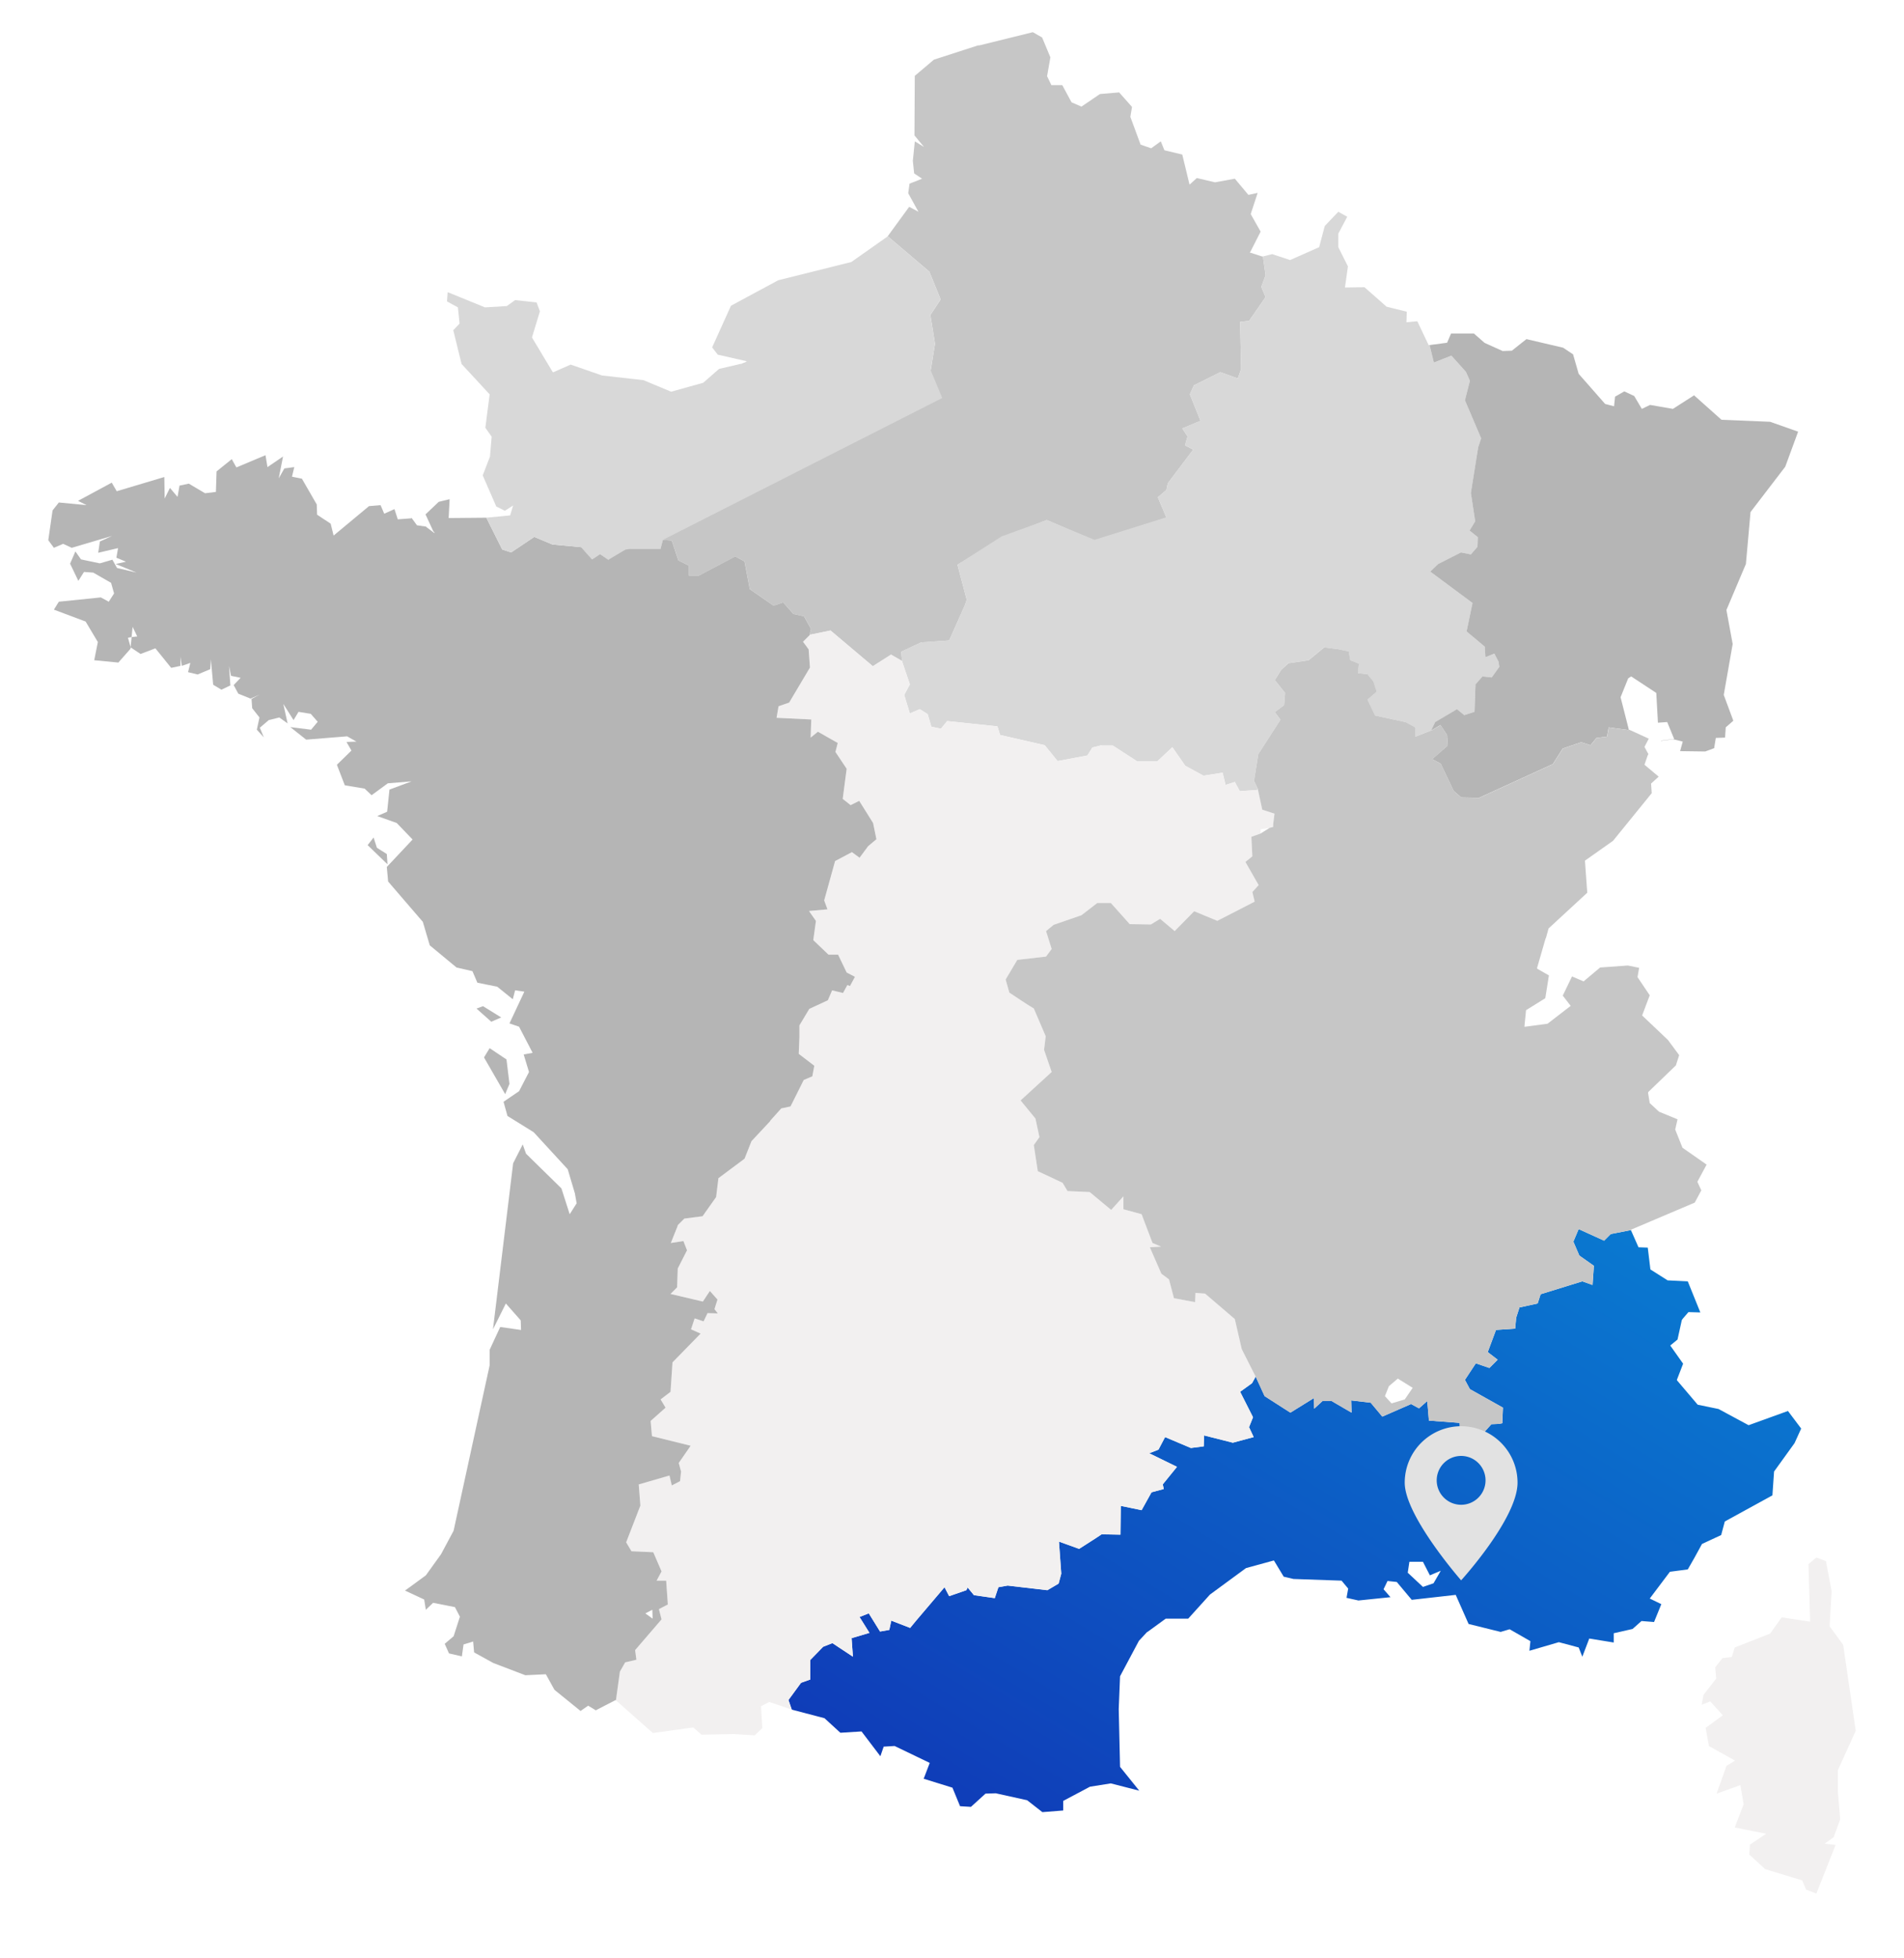 <svg xmlns="http://www.w3.org/2000/svg" xmlns:xlink="http://www.w3.org/1999/xlink" width="355" height="364.924" viewBox="0 0 355 364.924">
  <defs>
    <filter id="Union_1" x="0" y="0" width="344.829" height="349.76" filterUnits="userSpaceOnUse">
      <feOffset dy="3" input="SourceAlpha"/>
      <feGaussianBlur stdDeviation="3" result="blur"/>
      <feFlood flood-opacity="0.161"/>
      <feComposite operator="in" in2="blur"/>
      <feComposite in="SourceGraphic"/>
    </filter>
    <filter id="Tracé_402" x="308.275" y="284.295" width="46.725" height="80.629" filterUnits="userSpaceOnUse">
      <feOffset dy="3" input="SourceAlpha"/>
      <feGaussianBlur stdDeviation="3" result="blur-2"/>
      <feFlood flood-opacity="0.161"/>
      <feComposite operator="in" in2="blur-2"/>
      <feComposite in="SourceGraphic"/>
    </filter>
    <linearGradient id="linear-gradient" x1="1" y1="0.196" x2="0.048" y2="1.093" gradientUnits="objectBoundingBox">
      <stop offset="0" stop-color="#0a78d0"/>
      <stop offset="1" stop-color="#1035b5"/>
    </linearGradient>
  </defs>
  <g id="Groupe_363" data-name="Groupe 363" transform="translate(-784.533 -68.439)">
    <g id="France-map" transform="translate(793.533 74.439)">
      <g id="Groupe_356" data-name="Groupe 356" transform="translate(0 0)">
        <g id="Groupe_330" data-name="Groupe 330" transform="translate(0)">
          <g transform="matrix(1, 0, 0, 1, -9, -6)" filter="url(#Union_1)">
            <path id="Union_1-2" data-name="Union 1" d="M182.525,329.541l-5.857-1.294-1.911.061-2.712,2.466-2.034-.122-1.418-3.452-5.363-1.664,1.109-2.9v-.061l-6.533-3.145-2.035.124-.616,1.788-3.514-4.624-3.945.246-2.959-2.712-6.1-1.6-.616-1.787.616,1.787-4.191-1.416-1.542.8.246,4.069-1.417,1.357-3.884-.246-6.04.122-1.542-1.355-7.52,1.048-6.9-6.1-.062-.061-3.7,1.911-1.418-.863-1.418.987-4.869-3.945-1.6-2.9-3.821.184-5.98-2.281L79.4,301.987l-.183-2.035-1.789.555-.309,2.219-2.4-.555-.8-1.788,1.665-1.418,1.172-3.636-.925-1.788-4.07-.8L70.4,294.034l-.309-1.91-3.575-1.664,3.884-2.836,2.834-3.945,2.344-4.376,6.719-30.821v-2.9l1.972-4.252,3.884.554-.063-1.787-2.774-3.145-2.4,4.809,3.761-30.945,1.787-3.514.617,1.725,6.6,6.473,1.542,4.808,1.294-2.035-.309-1.725v-.063l-1.355-4.561-6.349-6.9L85.621,202l-.739-2.651,2.9-1.972,1.85-3.575-.987-3.267,1.664-.309-2.527-4.869-1.788-.616,2.775-5.918-1.726-.246-.432,1.664-2.9-2.342-3.7-.74L79.088,175l-2.958-.679-4.994-4.13-1.294-4.376-6.472-7.52-.246-2.712,4.808-5.117-2.958-3.082-3.637-1.294,1.849-.8.431-4.13,4.131-1.54-4.438.369-3.021,2.22-1.294-1.233-3.7-.616-1.479-3.821,2.712-2.651,9.493-2.775.246-3.7-.246,3.7-9.493,2.775-.924-1.6,1.848-.061-1.726-.987-7.644.616-2.958-2.342,3.882.493,1.235-1.479-1.3-1.479-2.281-.37-.923,1.54-1.911-3.02.8,3.636-1.542-1.109-1.973.493-1.664,1.418.74,1.788L38.9,130l.492-2.281L38.034,126l-.122-1.727,1.479-.8-1.664.739-2.28-.924-.863-1.6,1.295-1.357-1.789-.37-.369-1.849.246,3.637-1.664.8-1.54-.924-.433-4.747-.122,1.848-2.343.987-1.787-.431.431-1.726-1.6.554-.246-1.725v1.725l-1.726.37-2.96-3.636L17.2,115.889l-1.849-1.233.185-1.912,1.048-.122-.863-1.788-.185,1.91-.679.124.494,1.726v.309l-2.28,2.59-4.5-.433.678-3.39-2.281-3.821-5.916-2.22.924-1.479,7.829-.8,1.479.8.987-1.542-.555-1.972-3.329-1.912L6.659,100.6l-1.048,1.664L4.069,99.059l.986-2.281L6.1,98.258,9.617,99l2.342-.678.865,1.54,3.636.863-3.884-1.6,1.912-.431L12.7,97.95l.309-1.788-3.7.863.309-2.1L11.9,93.881,4.378,96.1l-1.6-.739L1.049,96.1,0,94.683l.8-5.548,1.172-1.479,5.178.494-1.6-.8,6.289-3.391.924,1.6,8.877-2.651.061,4.008.987-1.973L24.1,86.608l.37-2.1,1.726-.37,3.02,1.788h.062l1.973-.246.122-3.823,2.836-2.281.863,1.542L40.5,78.84l.37,2.219,2.9-1.972-.8,4.067,1.049-1.849,1.847-.246-.431,1.788,1.849.37,2.774,4.808.062,1.91L52.643,91.6l.555,2.22,6.6-5.485,2.157-.185.679,1.6,1.91-.863.617,1.911,2.466-.185.122-.061.986,1.357,1.727.246v.061l1.479,1.111H72V93.2l-.185-.124-1.479-3.2L72.8,87.533l2.034-.494-.185,3.514,6.9-.061h.122l4.439-.431.555-1.849-1.542.987-1.6-.8L81,82.6l1.358-3.514.307-3.7-1.17-1.664.8-6.226-5.239-5.672-1.54-6.287,1.172-1.233-.309-3.021-2.034-1.109.124-1.725,6.964,2.834L85.5,51.04l1.542-1.109,4.007.431.616,1.664L90.184,56.9l3.882,6.474h.124l3.2-1.418,5.858,2.034,7.7.863,5.178,2.157,5.979-1.664,2.96-2.588,4.252-.987h.062l.509-.191.356-.241L124.826,60.1l-1.048-1.357,3.514-7.766,8.815-4.747,13.623-3.391,6.658-4.684.123-.124,7.767,6.6,2.1,5.178-2.1-5.178-7.767-6.6,4.007-5.485,1.725.924-1.91-3.452.246-1.787,2.344-.925-1.479-.985-.248-2.343.37-3.636,1.725,1.048L161.5,19.232l.062-11.095,3.575-3.021,8.2-2.651h.246L183.571,0,185.3.987l1.541,3.7L186.222,8.2l.8,1.664h2.035l1.725,3.2,1.85.8,3.453-2.342,3.575-.309,2.4,2.714-.308,1.849,1.912,5.178,1.972.678,1.788-1.294.678,1.664,3.328.8,1.357,5.609,1.356-1.233,3.391.8,3.7-.679,2.527,3.021,1.725-.37L224.195,33.9l1.849,3.267-1.91,3.76-.124.124,2.28.739h.185l1.726-.431,3.328,1.111,5.426-2.4L238,36.123l2.527-2.651,1.664.925-1.664,3.143v2.527l1.789,3.575-.555,3.945,3.636-.061,4.131,3.638,3.76.924-.062,1.973,1.973-.185h.062l2.1,4.438h.185l.8,3.267,3.267-1.294,2.712,3.02-2.712-3.02-3.267,1.294-.8-3.267,3.267-.431.739-1.725H265.8l1.973,1.725.122.061.124.063,3.144,1.418,1.725-.063L275.6,57.2l6.843,1.6,1.849,1.233,1.05,3.636,4.93,5.609,1.664.431.187-1.787,1.726-.987,1.849.863,1.418,2.4,1.54-.74,4.254.74,3.945-2.527,5.116,4.561h.124l8.938.37,5.241,1.848L323.87,81,317.4,89.444l-.865,9.678-3.575,8.444-.062.124,1.17,6.35-1.663,9.493,1.787,4.808-1.418,1.233-.122,1.911-1.726.061-.308,1.912-1.665.617-4.685-.063.495-1.787-1.789-.431-2.28.307.061-.061,2.4-.309-1.3-3.143-1.726.124-.308-5.548-4.685-3.082-.555.37-1.419,3.514L294.713,130l-.123.061h0l.122-.061h.062l3.638,1.664-.8,1.542.741,1.355-.124.185-.617,1.788,2.651,2.218-1.418,1.3.124,1.787-7.212,8.877-5.241,3.7.431,5.979-7.211,6.657-.495,1.788-.061.061-1.6,5.548.061.124,2.158,1.233-.677,4.252-3.577,2.22-.307,3.082h.185l4.13-.555,4.315-3.329-1.481-1.911,1.727-3.576,2.157.925,3.083-2.59,5.178-.369,2.1.431-.307,1.725,2.28,3.39-1.418,3.761,4.808,4.561,2.1,2.835-.617,1.912-5.115,4.932-.063.122v.124l.309,1.849,1.726,1.6,3.452,1.418-.431,1.912,1.355,3.39,4.5,3.144-1.725,3.206.739,1.6-1.233,2.281-11.9,5.056v.061l1.418,3.206,1.726.061.493,4.069,3.206,2.033,3.76.185,2.342,5.794-2.218-.061-1.111,1.294-.062.124-.061.061-.8,3.638-1.357,1.109,2.4,3.391-1.172,3.02.063.124,3.821,4.5,3.884.8,5.609,3.021,7.335-2.651,2.466,3.267-1.231,2.712-3.823,5.3-.309,4.438-8.875,4.87-.679,2.527-3.575,1.664-1.418,2.59-1.233,2.157-3.328.431-3.76,4.993,2.157,1.048-1.355,3.329-2.343-.184-1.665,1.479-3.514.8v1.725l-4.561-.74-1.295,3.391-.677-1.727-3.7-.985-5.487,1.6.185-1.787-3.76-2.158-.124-.061-1.664.493-5.977-1.479-2.4-5.424-8.2.924-2.774-3.329-1.727-.184-.739,1.54,1.294,1.479-5.979.616-2.22-.493.309-1.727-1.233-1.479-8.815-.308h-.122l-1.85-.431-1.788-2.96-.061-.061-5.178,1.418-6.719,4.932-4.068,4.5h-4.193l-3.39,2.466H204.9l-1.542,1.664-3.514,6.6-.246,6.1.246,10.787,3.577,4.439-5.3-1.357-3.884.616-4.993,2.651v1.787l-3.884.309ZM140.36,307.657l-2.342,3.206,2.343-3.206,1.726-.616Zm-30.943-6.1.246,1.787Zm40.621,1.233-.246-3.452Zm1.233-7.4,1.849,2.958Zm10.6.617-1.17,1.418,1.172-1.418,5.239-6.165Zm-48.019-2.1.492,1.911Zm-2.527.8,1.356.985-.062-1.664Zm2.1-6.1h1.789l.308,4.439-.308-4.439Zm57.759,1.788-3.2,1.109,3.206-1.109.246-.494Zm82.294-3.267,2.834,2.651,1.973-.678,1.355-2.343-2.033.863-1.3-2.527h-2.527Zm-64.6.185-.432-5.979Zm-81.121-5.856.986,1.664,4.068.185,1.54,3.575-1.54-3.575-4.067-.185Zm84.716,1.06c1.329-.861,2.654-1.673,3.926-2.541h0C195.122,280.847,193.8,281.66,192.468,282.52Zm11.385-7.039,1.849-3.329,2.28-.616-2.282.616-1.849,3.328Zm-93.759-4.809.308,3.945h0Zm97.7,0,.185.864Zm-2.529-5.794,5.178,2.529-2.649,3.266,2.65-3.266Zm-87.717,1.788.431,1.6Zm-5.239-7.829.246,2.836,7.213,1.788-7.213-1.788Zm111.573,1.172.863,1.849Zm-1.665-6.6,2.4,4.747-2.4-4.747,2.218-1.6ZM243,257.3l-.062-2.281Zm21.143-6.1.925,1.727,6.164,3.451-6.164-3.451ZM114.163,254.83l.924,1.54Zm135.8-2.466-.74,1.849,1.233,1.355,2.466-.739,1.479-2.158-2.773-1.725Zm-133.58-4.439-.37,5.487-1.848,1.418,1.849-1.418.37-5.487,5.239-5.363Zm152.011-1.911,1.849,1.418Zm-148.558-4.253,1.788.8Zm154.475-4.069-.616,1.911.618-1.911,3.39-.74ZM124.826,238.8l-.616-.8Zm-8.815-3.636,6.042,1.418,1.293-1.973,1.418,1.6-1.418-1.6-1.293,1.973-6.041-1.418,1.233-1.233Zm168.346-9.739,1.109,2.588,2.712,1.911-.246,3.576.248-3.576-2.713-1.911Zm-165.264,1.6-.678-1.725-2.342.37,2.342-.37Zm86.3-.554,2.1-.124Zm-4.932-7.09v0ZM184.8,205.947l-1.048,1.479h0l1.049-1.48-.74-3.451Zm-50.239-3.02h0Zm52.52-9.123-5.795,5.3,5.8-5.3-1.418-4.13Zm-47.157-3.391,2.9,2.22Zm45.74-.739.307-2.529Zm1.417-18.8-1.048,1.418-5.362.616-2.157,3.636v0l2.157-3.636,5.362-.616,1.05-1.418-1.05-3.329Zm-44.445-1.664,2.836,2.712h1.789l1.6,3.329,1.542.8-1.54-.8-1.6-3.329h-1.789Zm67.375-1.664,3.637-3.7,4.315,1.787,6.965-3.575-6.965,3.575-4.315-1.787-3.637,3.7-2.712-2.281-1.725,1.048-3.945-.063L198.12,162.3h-2.527l-2.96,2.281-5.178,1.788-1.418,1.172,1.418-1.172,5.178-1.788,2.96-2.281h2.527l3.514,3.945,3.945.063,1.725-1.048Zm-68.177-3.761,1.3,1.849-1.294-1.849,3.451-.307Zm2.836-1.972.617,1.664ZM224.5,160.27l.432,1.788-.43-1.788,1.17-1.294Zm0-6.657-1.294,1.048,1.3-1.048-.185-3.636Zm-70.7-6.226.617,3.021-.617-3.021-2.588-4.13-1.6.8-1.48-1.172,1.48,1.172,1.6-.8Zm74.588.246v.494l-.678.185-1.664.246v.8l-1.726.617,1.726-.617,1.664-1.048.678-.185v-.494l.246-1.972Zm-81.615-13.5,2.1,3.143-.739,5.609.74-5.609-2.1-3.143.43-1.664Zm111.266,1.357,1.6.863,2.4,5.054,1.419,1.233,3.328.061,13.747-6.287,1.847-2.9,3.453-1.172-3.453,1.172-1.849,2.9L266.789,142.7l-3.328-.061-1.419-1.233-2.4-5.054Zm-32.424,5.732h0Zm0-6.657-.8,4.993.8-4.993,4.13-6.411Zm35.2-3.575.124,1.972-.124-1.972-1.233-1.849-1.665.987h-.061l-2.958,1.17h0l2.958-1.17h.061l1.665-.987Zm-64.417,1.972v0Zm91.171-.061,1.109-1.355,1.972-.248.309-1.725-.309,1.725-1.972.246-1.11,1.356ZM147.2,132.47l-3.7-2.1-1.356,1.109,1.356-1.109Zm98.752-8.075,1.418,2.958,5.67,1.233-5.67-1.233ZM135.8,127.785l6.473.309Zm128.215-.493h0l-1.356-1.109Zm-33.594-1.849-1.726,1.294,1.726-1.294.185-2.281ZM78.6,123.286l-.986,1.787.986-1.787,5.546-2.4,4.193,2.22.247-1.357,2.22-5.3,3.39-1.355-3.39,1.355-2.22,5.3-.247,1.357-4.193-2.22Zm62.135-9.678,1.048,1.418.246,3.39-3.882,6.535,3.884-6.535-.248-3.39Zm18.862,9.924,1.049-1.973Zm84.575-4.069,1.787.185,1.11,1.357.616,1.911-.616-1.911-1.11-1.357Zm-9.185-2.4-3.76.555-1.357,1.233-1.17,1.911,1.17-1.911,1.357-1.233,3.76-.555,2.9-2.4,2.4.307,2.157.431.309,1.664,1.6.616-1.6-.616-.309-1.664-2.157-.431-2.4-.307ZM270.549,118.292Zm-111.388-1.109h0l-2.033-1.171h0Zm108.8-.678,1.665-.679-1.665.679ZM159.038,115.457Zm105.409-3.76,3.39,2.835Zm-125.5-3.267,1.972.431,1.293,2.342-1.293-2.342-1.972-.431-1.912-2.158-1.787.616-4.439-3.082-.987-5.178-1.725-.924-6.781,3.575h0l6.781-3.575,1.725.924.987,5.178,4.439,3.082,1.787-.616Zm31.991-1.727.308-.924Zm86.731-6.165,7.89,5.857Zm-163.722,2.4.062-7.459Zm22.315-8.2,1.233,3.7,1.972.987-1.972-.987-1.233-3.7-1.664-.122ZM104.422,98.32h0l-1.541-1.047Zm-3.019-.061,1.479-.987-1.479.985-2.035-2.281ZM266.543,94.129Zm-1.3-8.26.8,5.3Zm-79.4,4.438.309.616Zm22.87-6.226-.246,1.233-1.6,1.355,1.6-1.355.246-1.233,4.747-6.287h0Zm3.206-7.088.492-1.664Zm52.211-8.384,3.02,7.088ZM211.434,73.847Zm2.159-8.012-.74,1.664.74-1.664,4.93-2.466,3.267,1.17.616-1.787-.616,1.787-3.267-1.17ZM164.462,52.7l.863,5.363Zm59.424,1.111,3.081-4.439Zm2.281-6.35.8-2.158Z" transform="translate(9 6)" fill="#fff"/>
          </g>
          <g transform="matrix(1, 0, 0, 1, -9, -6)" filter="url(#Tracé_402)">
            <path id="Tracé_402-2" data-name="Tracé 402" d="M550.228,529.921l-.431-5.178v-4.007l3.329-7.335-2.342-16.027-2.527-3.452.37-6.534-1.048-5.609-1.788-.678-1.479,1.233.308,10.726-5.3-.8-2.157,3.02-6.6,2.589-.555,1.788-1.726.185-1.356,1.726.185,2.1-2.4,3.082v.123l-.308,1.664,1.6-.616,2.342,2.589-3.205,2.343.616,3.391,4.87,2.712-1.6.986-1.849,5.178,4.438-1.6.616,3.576-1.665,4.315,5.856,1.171-3.02,2.034-.123,1.849,2.959,2.712,6.9,2.1.74,1.726,1.911.74,3.575-9.062-2.034-.247L549,533.25Z" transform="translate(-207.13 -190.8)" fill="#fff"/>
          </g>
          <path id="Tracé_403" data-name="Tracé 403" d="M156.1,328.826l3.945,6.842.8-1.911-.555-4.562-3.144-2.1-1.048,1.726" transform="translate(-74.855 -137.734)" fill="#fff"/>
          <path id="Tracé_404" data-name="Tracé 404" d="M153.861,314.832H153.8l2.774,2.466,1.849-.8-3.39-2.1-1.171.432" transform="translate(-73.972 -132.863)" fill="#fff"/>
          <path id="Tracé_405" data-name="Tracé 405" d="M122.01,263.4l-1.11,1.418,3.7,3.575-.123-1.911-1.849-1.171-.616-1.911" transform="translate(-61.353 -113.3)" fill="#fff"/>
        </g>
      </g>
      <g id="Groupe_339" data-name="Groupe 339" transform="translate(0.001 0)">
        <g id="Groupe_330-2" data-name="Groupe 330">
          <path id="Tracé_394" data-name="Tracé 394" d="M313.1,65.207l-.493-3.514h-.185l-2.281-.74.123-.123,1.911-3.76L310.326,53.8l1.295-3.945-1.726.37-2.527-3.02-3.7.678-3.39-.8-1.356,1.233-1.356-5.609-3.329-.8-.678-1.664-1.788,1.294-1.973-.678-1.911-5.178.308-1.849-2.4-2.712-3.575.308-3.452,2.342-1.849-.8-1.726-3.205h-2.034l-.8-1.664.616-3.514-1.541-3.7L269.7,19.9l-9.986,2.466h-.247l-8.2,2.651-3.575,3.02-.062,11.1,1.788,2.157L247.7,40.242l-.37,3.637.247,2.342,1.479.986-2.342.925-.247,1.788,1.911,3.452-1.726-.925-4.007,5.486,7.767,6.6,2.1,5.178-1.911,2.9.863,5.363-.8,4.931-8.075-2.1-2.959,4.377-5.055,1.541-.863,1.664-3.329-1.479-1.294-1.294,1.171-1.479-3.021-1.849-2.1.431-4.685-3.082-4.068,1.6.123.062-.986.37.185,5.363h1.788l-1.418,1.295,1.726,5.794-.863,1.849,1.418,2.527-.432,1.356-3.452-.616-4.315,1.048-4.377,3.329-1.849.185-3.514-.678-1.6,1.048-3.02-1.849-3.945,1.418-1.664-.8-.555,1.664-3.329,1.788,2.527,2.589-1.11,4.13-2.219,2.774,2.034,2.281,1.479-.986,1.541,1.048,4.13-2.034h5.609l.432-1.664,1.664.123,1.233,3.7,1.973.986v1.849h1.849l6.781-3.575,1.726.925.986,5.178,4.438,3.082,1.788-.616,1.911,2.158,1.973.432,1.294,2.342-.247,1.11,3.883-.8,7.89,6.657,3.39-2.157,2.034,1.171-.123-1.726,3.7-1.726,5.24-.37,2.959-6.657.308-.925-1.726-6.534,8.382-5.087,8.261-3.235,9,3.877,13.317-4.329-1.6-3.8,1.6-1.356.247-1.233,4.747-6.288-1.541-.8.493-1.664-.986-1.479,3.39-1.418L298.984,87.4l.74-1.664,4.931-2.466,3.267,1.171.616-1.788-.185-8.753,1.664-.185,3.082-4.438-.8-1.911Z" transform="translate(-86.133 -19.9)" fill="#c6c6c6"/>
          <path id="Tracé_401" data-name="Tracé 401" d="M393.688,158.157V158.1l-.8-1.541-1.664.678-.123-1.972-3.39-2.836,1.11-5.3-7.89-5.856,1.48-1.418,4.253-2.158,1.849.37,1.233-1.418.062-1.788-1.541-1.233,1.048-1.726-.8-5.3,1.356-8.507.555-1.664-3.021-7.089.925-3.637-.739-1.664-2.712-3.02-3.267,1.294-.8-3.267h-.185l-2.1-4.438h-.062l-1.972.185.062-1.973-3.76-.925-4.13-3.637-3.637.062.555-3.945L363.791,80.8V78.268l1.664-3.144-1.664-.925-2.528,2.651L360.216,80.8l-5.425,2.4-3.329-1.109-1.726.432.493,3.513-.8,2.157.8,1.911-3.082,4.438-1.664.185.185,8.753-.616,1.788-3.267-1.171-4.931,2.466-.74,1.664,1.972,4.931-3.39,1.418.986,1.479-.493,1.664,1.541.8-4.747,6.287-.246,1.233-1.6,1.356,1.581,3.75-13.386,4.2-8.907-3.7-8.405,3.053-8.238,5.268,1.726,6.534-.308.925-2.959,6.657-5.24.37-3.7,1.726.123,1.726,1.479,4.377-1.048,1.972,1.048,3.452,1.849-.8,1.479.925.678,2.342,1.788.37,1.171-1.418,9.369.986.493,1.6,8.322,1.911,2.4,2.959L317,175.54l.925-1.479,1.726-.432v.062h2.1l4.562,2.959h3.7l2.835-2.65,2.4,3.452,3.39,1.849,3.575-.555.555,2.281,1.726-.555.925,1.726,3.39-.247h.061l-.8-1.664.8-4.993,4.13-6.411-1.048-1.418,1.726-1.295.185-2.281-1.911-2.4,1.171-1.911,1.356-1.233,3.76-.555,2.9-2.4,2.4.308,2.157.432.308,1.664,1.6.616-.185,1.788,1.788.185,1.11,1.356.616,1.911-1.726,1.48,1.418,2.959,5.671,1.233,1.849.986v1.726l2.959-1.171.739-1.541,4.068-2.4,1.356,1.109,1.911-.616.185-5.116,1.295-1.479,1.726.185,1.418-1.973Z" transform="translate(-123.263 -40.728)" fill="#d8d8d8"/>
          <path id="Tracé_398" data-name="Tracé 398" d="M434.545,415.7l-7.336,2.651-5.609-3.021-3.884-.8-3.822-4.5-.062-.123L415,406.888l-2.4-3.39,1.356-1.11.8-3.637.062-.062.062-.123,1.11-1.294,2.219.062-2.342-5.794-3.76-.185L408.9,389.32l-.493-4.068-1.726-.062-1.418-3.205-3.76.74-1.233,1.233-4.746-2.158-.986,2.342,1.11,2.589,2.712,1.911-.247,3.575-1.911-.678-7.767,2.4-.555,1.726-3.39.74-.617,1.911-.185,2.034-3.575.247-1.541,4.13,1.849,1.418-1.541,1.541-2.527-.863-2.034,3.082.925,1.726,6.164,3.452-.123,2.9-.616.123-1.418.062-2.651,2.959L373.4,419.71l-.062-1.788-5.733-.431-.308-3.637-1.541,1.356-1.479-.8-5.363,2.342-2.158-2.589-3.637-.431.062,2.281-3.7-2.157h-1.726l-1.541,1.418-.062-1.973-4.377,2.712-4.808-3.082-1.664-3.637-.678,1.233-2.219,1.6,2.4,4.746-.74,1.849.863,1.849-3.883,1.048-5.363-1.356-.062,2.034-2.4.308-4.808-2.034-1.233,2.342-1.726.678,5.178,2.527-2.651,3.267.185.863-2.281.616-1.849,3.329-3.884-.8-.062,5.363-3.514-.062c-1.356.925-2.774,1.788-4.192,2.712l-3.76-1.356.432,5.979-.493,1.849-2.1,1.233-7.4-.863-1.726.308-.678,2.034-3.884-.555-1.171-1.418-.247.493-3.205,1.11-.863-1.664-5.24,6.164-1.171,1.418-3.514-1.356-.37,1.726-1.726.308-2.1-3.39-1.726.678,1.849,2.959-3.329.986.247,3.452-3.822-2.527-1.726.678-2.4,2.466v3.637l-1.726.616-2.342,3.205.616,1.788,6.1,1.6,2.959,2.712,3.945-.247,3.514,4.623.616-1.788,2.034-.123,6.534,3.144v.062l-1.11,2.9,5.363,1.664,1.418,3.452,2.034.123,2.712-2.466,1.911-.062,5.856,1.295,2.836,2.219,3.883-.308V488.38l4.993-2.651,3.884-.617,5.3,1.356-3.575-4.438-.247-10.787.247-6.1,3.514-6.6,1.541-1.664h.062l3.39-2.466h4.192l4.068-4.5,6.719-4.931,5.178-1.418.062.062,1.788,2.959,1.849.431h.123l8.815.308,1.233,1.479-.308,1.726,2.219.493,5.979-.616-1.294-1.479.74-1.541,1.726.185L364.4,450.9l8.2-.925L375,455.4l5.979,1.479,1.664-.493.123.062,3.76,2.157-.185,1.788,5.486-1.6,3.7.986.678,1.726,1.294-3.39,4.561.74v-1.726l3.514-.8,1.664-1.479,2.342.185,1.356-3.329-2.158-1.048,3.76-4.993,3.329-.432,1.233-2.157,1.418-2.589,3.575-1.664.678-2.527,8.876-4.87.308-4.438,3.822-5.3,1.233-2.712Zm-66.081,32.116-1.973.678-2.836-2.651.308-2.034h2.527l1.295,2.527,2.034-.863Z" transform="translate(-110.183 -158.716)" fill="url(#linear-gradient)"/>
          <path id="Tracé_397" data-name="Tracé 397" d="M316.511,234.21l-.8-3.7-3.39.247-.925-1.726-1.726.555-.555-2.281-3.575.555-3.39-1.849-2.4-3.452-2.836,2.651h-3.7l-4.562-2.959h-2.1v-.062l-1.726.431L283.9,224.1l-5.548,1.048-2.4-2.959-8.322-1.911-.493-1.6-9.37-.986-1.171,1.418-1.788-.37-.678-2.342-1.479-.925-1.849.8-1.048-3.452,1.048-1.973-1.479-4.377-2.034-1.171-3.39,2.157-7.89-6.657-3.883.8v.062L230.89,202.9l1.048,1.418.247,3.39-3.883,6.534-1.973.678-.37,2.158,6.472.308-.123,3.39,1.356-1.11,3.7,2.1-.432,1.664,2.1,3.144-.74,5.609,1.479,1.171,1.6-.8,2.589,4.13.616,3.02-1.541,1.295-1.6,2.157-1.418-1.048-3.144,1.664-2.034,7.335.616,1.664-3.452.308,1.294,1.849L232.8,258.5l2.836,2.712h1.788l1.6,3.329,1.541.8-.925,1.726-.493-.185-.8,1.479-2.034-.493-.8,1.849-3.452,1.6-1.849,3.082v2.157l-.123,3.144,2.9,2.219-.37,1.973-1.6.678-2.466,4.931-1.726.37-2.1,2.342h.062l-3.514,3.76-1.294,3.267-4.87,3.637-.431,3.514-2.527,3.575-3.39.431-1.233,1.233-.062.247-1.233,3.082,2.342-.37.678,1.726-1.726,3.39-.123,3.514-1.233,1.233,6.041,1.418,1.295-1.973,1.418,1.6-.555,1.788.616.8-1.911-.062-.74,1.541-1.664-.555-.678,2.034,1.788.8-5.24,5.363-.37,5.486-1.849,1.418.925,1.541-2.774,2.466.247,2.835,7.212,1.788-2.219,3.205.431,1.6-.185,1.788-1.541.8-.432-1.849-5.733,1.664.308,3.945-2.651,6.842.986,1.664,4.068.185,1.541,3.575-.925,1.726h1.788l.308,4.438-1.664.863.493,1.911-4.931,5.733.247,1.788-2.1.493-.986,1.726-.74,5.363,6.9,6.1,7.52-1.048,1.541,1.356,6.041-.123,3.883.247,1.418-1.356-.247-4.069,1.541-.8,4.192,1.418-.616-1.788,2.342-3.206,1.726-.616v-3.637l2.4-2.466,1.726-.678,3.822,2.527-.247-3.452,3.329-.986-1.849-2.959,1.726-.678,2.1,3.39,1.726-.308.37-1.726,3.514,1.356,1.171-1.418,5.24-6.164.863,1.664,3.205-1.11.247-.493,1.171,1.418,3.883.555.678-2.034,1.726-.308,7.4.863,2.1-1.233.493-1.849-.431-5.979,3.76,1.356c1.418-.925,2.836-1.788,4.192-2.712l3.514.062.062-5.363,3.883.8,1.849-3.329,2.281-.616-.185-.863,2.651-3.267-5.178-2.527,1.726-.678,1.233-2.342,4.808,2.034,2.4-.308.062-2.034,5.363,1.356,3.883-1.048-.863-1.849.74-1.849-2.4-4.746,2.219-1.6.678-1.233-2.589-5.116-1.294-5.609-5.548-4.746-1.788-.123L304,326l-3.945-.74-.925-3.514-1.418-1.048-2.157-4.931,2.1-.123-1.6-.678-2.034-5.363-3.39-.925v-2.4L288.34,308.8l-4.007-3.329-4.13-.185-.925-1.541-4.623-2.158-.74-4.87,1.048-1.479-.74-3.452-2.774-3.39,5.794-5.3-1.418-4.13.308-2.527-2.219-5.178c-1.541-.925-3.082-1.973-4.562-2.959l-.678-2.4v-.062l2.158-3.637,5.363-.616,1.048-1.418-1.048-3.329,1.418-1.171,5.178-1.788,2.959-2.281h2.527l3.514,3.945,3.945.062,1.726-1.048,2.712,2.281,3.637-3.7,4.315,1.788,6.966-3.575-.431-1.788,1.171-1.295-2.466-4.315,1.294-1.048-.185-3.637,1.726-.616v-.8l1.664-.247.678-.185v-.493l.247-1.973Z" transform="translate(-90.161 -89.289)" fill="#f2f0f0"/>
          <path id="Tracé_393" data-name="Tracé 393" d="M505.592,127.459l-8.938-.37h-.123l-5.116-4.561-3.945,2.527-4.254-.74-1.541.74-1.418-2.4-1.849-.863-1.726.986-.185,1.788-1.664-.432L469.9,118.52l-1.048-3.637L467,113.65l-6.842-1.6-2.712,2.157-1.726.061-3.144-1.418-.123-.062-.123-.062L450.36,111h-4.253l-.74,1.726-3.267.432.8,3.267,3.267-1.294,2.712,3.02.74,1.664-.925,3.637,3.021,7.089-.555,1.664-1.356,8.507.8,5.3-1.048,1.726,1.541,1.233-.062,1.788-1.233,1.418-1.849-.37-4.253,2.157-1.48,1.418,7.89,5.856-1.11,5.3,3.39,2.836.123,1.972,1.664-.678.8,1.541v.062l.123.863-1.418,1.973-1.726-.185-1.295,1.479-.185,5.116-1.911.616-1.356-1.109-4.068,2.4-.74,1.541h.062l1.664-.986,1.233,1.849.123,1.973-2.9,2.527,1.6.863,2.4,5.054,1.418,1.233,3.329.062,13.746-6.287,1.849-2.9,3.452-1.171,1.726.555,1.11-1.356,1.972-.247.308-1.726,3.637.493.123-.062-1.541-6.041,1.418-3.514.555-.37,4.685,3.082.308,5.548,1.726-.123,1.295,3.144-2.4.308-.062.062,2.281-.308,1.788.431-.493,1.788,4.685.062,1.664-.616.308-1.911,1.726-.061.124-1.911,1.417-1.233-1.787-4.808,1.664-9.493-1.171-6.349.062-.123,3.575-8.445.863-9.678,6.472-8.445,2.4-6.534Z" transform="translate(-184.558 -54.844)" fill="#b5b5b5"/>
          <path id="Union_21" data-name="Union 21" d="M94.375,230.112l-1.6-2.9-3.822.186-5.979-2.283-3.577-1.97-.184-2.035-1.787.554-.31,2.221-2.4-.556-.8-1.788,1.664-1.417,1.17-3.638L75.82,214.7l-4.068-.8-1.357,1.294-.307-1.91L66.51,211.62l3.884-2.838,2.837-3.944,2.341-4.375,6.719-30.822v-2.9l1.974-4.255,3.882.558-.06-1.788-2.774-3.144-2.4,4.808,3.761-30.945,1.787-3.512.617,1.724,6.6,6.472,1.541,4.81,1.294-2.035-.307-1.724v-.062l-1.357-4.562-6.349-6.905L85.62,123.16l-.738-2.647,2.9-1.975,1.848-3.574L88.64,111.7l1.667-.31-2.527-4.868-1.79-.617,2.774-5.918-1.724-.247-.433,1.664-2.9-2.341-3.7-.74-.924-2.157-2.96-.677-4.992-4.132-1.294-4.377-6.472-7.52-.247-2.711,4.808-5.118-2.96-3.081-3.635-1.294,1.848-.8.433-4.128,4.128-1.54-4.438.367-3.021,2.221-1.294-1.234-3.7-.613L53.813,57.7l2.714-2.651-.927-1.6,1.85-.063L55.724,52.4l-7.643.617-2.958-2.341L49,51.165l1.234-1.48-1.294-1.479-2.281-.371-.927,1.541-1.91-3.018.8,3.634-1.543-1.107-1.971.491-1.664,1.419.74,1.788-1.3-1.417.493-2.281-1.357-1.727-.124-1.725,1.48-.8-1.664.739-2.281-.923-.864-1.6,1.294-1.356-1.787-.369-.37-1.848.247,3.634-1.664.8-1.541-.923-.43-4.748-.123,1.848-2.344.987-1.787-.432.43-1.726-1.6.557-.247-1.728v1.728l-1.727.366L19.972,36,17.2,37.048l-1.85-1.234.187-1.91,1.047-.123-.863-1.788L15.535,33.9l-.68.124.493,1.727v.307l-2.281,2.591-4.5-.434.677-3.388L6.965,31.006,1.047,28.788l.924-1.48,7.829-.8,1.48.8.987-1.541-.556-1.974-3.328-1.91L6.658,21.76l-1.05,1.666L4.068,20.22l.987-2.281L6.1,19.419l3.514.74,2.341-.681.864,1.544,3.637.86-3.884-1.6,1.911-.434L12.7,19.109l.31-1.788-3.7.863.31-2.094,2.281-1.05L4.375,17.262l-1.6-.741-1.727.741L0,15.844l.8-5.551L1.971,8.816l5.178.493-1.6-.8,6.286-3.392.926,1.6,8.876-2.65L21.7,8.075,22.684,6.1,24.1,7.769l.37-2.1L26.2,5.3l3.021,1.788h.06l1.974-.244.124-3.824L34.211.739l.863,1.541L40.5,0l.37,2.221,2.9-1.975-.8,4.068,1.05-1.848,1.848-.246-.43,1.786,1.85.371,2.771,4.808.063,1.91,2.528,1.664L53.2,14.98l6.6-5.487,2.157-.184.68,1.6,1.911-.863.617,1.911,2.464-.187.123-.061.987,1.356,1.727.247v.061l1.478,1.11H72v-.124l-.186-.122-1.478-3.205L72.8,8.692,74.833,8.2l-.184,3.514,6.9-.062h.123l2.96,5.918,1.664.557,4.315-2.9L94,16.645,93.942,24.1l-.924,1.418.924-1.418L94,16.645l5.3.493h.061l2.034,2.281,1.48-.987,1.541,1.047,3.236-2.033h6.5l.43-1.664,1.667.123,1.231,3.7,1.974.986v1.851h1.85l6.779-3.578,1.727.925.987,5.178,4.438,3.084,1.787-.616,1.911,2.157,1.971.433,1.3,2.341-.247,1.11v.062l-1.234,1.232,1.047,1.418.247,3.39-3.882,6.536-1.974.677-.37,2.157,6.472.31-.123,3.388,1.357-1.109,3.7,2.1-.43,1.664,2.094,3.144-.738,5.608,1.478,1.171,1.6-.8,2.588,4.131.617,3.021-1.541,1.294-1.6,2.157-1.417-1.047-3.144,1.664-2.034,7.336.617,1.664-3.451.31,1.294,1.848-.493,3.577,2.837,2.711h1.787l1.6,3.327,1.543.8-.926,1.724-.493-.183-.8,1.477-2.034-.493-.8,1.851-3.454,1.6-1.848,3.081v2.157l-.123,3.145,2.9,2.221-.37,1.971-1.6.68-2.464,4.932-1.727.367-2.1,2.344h.063l-3.514,3.761-1.294,3.268-4.871,3.635-.43,3.515-2.528,3.574-3.391.434-1.233,1.23-.06.246-1.234,3.082,2.344-.367.677,1.724-1.727,3.392-.123,3.514-1.231,1.233,6.039,1.418,1.3-1.975,1.417,1.6-.556,1.788.617.8-1.91-.062-.74,1.54-1.664-.553-.677,2.033,1.787.8-5.239,5.361-.37,5.488-1.85,1.417.924,1.54L112.311,180l.247,2.835,7.212,1.787-2.218,3.207.43,1.6-.184,1.79-1.541.8-.433-1.851-5.732,1.664.307,3.944-2.651,6.845.987,1.664,4.068.184,1.543,3.575-.926,1.727h1.787l.31,4.438-1.664.863.493,1.911-4.931,5.732.244,1.79-2.094.491-.987,1.726-.74,5.362-.06-.061-3.7,1.911-1.42-.863-1.417.986Zm16.952-14.241,1.354.987-.06-1.664ZM77.607,46.233l-8.136.244-3.2,2.1,3.2-2.1ZM88.333,44.26,88.58,42.9ZM94.189,36.247Z" transform="translate(0 78.841)" fill="#b5b5b5"/>
          <path id="Tracé_400" data-name="Tracé 400" d="M235.083,106.565l.8-4.931-.863-5.363,1.911-2.9-2.1-5.178-7.767-6.6-.123.123-6.657,4.685L206.666,89.8l-8.815,4.747-3.513,7.767,1.048,1.356,5.425,1.233-.858.581-.005-.149h-.062l-4.253.986-2.959,2.589-5.979,1.664-5.178-2.157-7.705-.863-5.856-2.034-3.205,1.418h-.123l-3.883-6.472,1.479-4.87-.616-1.664L157.6,93.5l-1.541,1.11-4.068.247-6.965-2.836-.123,1.726,2.034,1.11.308,3.02-1.171,1.233,1.541,6.288,5.24,5.671-.8,6.226,1.171,1.664-.308,3.7-1.356,3.513,2.527,5.794,1.6.8,1.541-.986-.555,1.849-4.438.432,2.959,5.917,1.664.555,4.315-2.9,3.39,1.418,5.3.493h.062l2.034,2.281,1.48-.986,1.541,1.048,3.18-1.869.95-.165h5.61l.432-1.664,52.088-26.445Z" transform="translate(-70.56 -43.566)" fill="#d8d8d8"/>
          <path id="Tracé_402-3" data-name="Tracé 402" d="M550.228,529.921l-.431-5.178v-4.007l3.329-7.335-2.342-16.027-2.527-3.452.37-6.534-1.048-5.609-1.788-.678-1.479,1.233.308,10.726-5.3-.8-2.157,3.02-6.6,2.589-.555,1.788-1.726.185-1.356,1.726.185,2.1-2.4,3.082v.123l-.308,1.664,1.6-.616,2.342,2.589-3.205,2.343.616,3.391,4.87,2.712-1.6.986-1.849,5.178,4.438-1.6.616,3.576-1.665,4.315,5.856,1.171-3.02,2.034-.123,1.849,2.959,2.712,6.9,2.1.74,1.726,1.911.74,3.575-9.062-2.034-.247L549,533.25Z" transform="translate(-216.127 -196.805)" fill="#f2f0f0"/>
          <path id="Tracé_403-2" data-name="Tracé 403" d="M156.1,328.826l3.945,6.842.8-1.911-.555-4.562-3.144-2.1-1.048,1.726" transform="translate(-74.856 -137.734)" fill="#b5b5b5"/>
          <path id="Tracé_404-2" data-name="Tracé 404" d="M153.861,314.832H153.8l2.774,2.466,1.849-.8-3.39-2.1-1.171.432" transform="translate(-73.974 -132.863)" fill="#b5b5b5"/>
          <path id="Tracé_405-2" data-name="Tracé 405" d="M122.01,263.4l-1.11,1.418,3.7,3.575-.123-1.911-1.849-1.171-.616-1.911" transform="translate(-61.354 -113.3)" fill="#b5b5b5"/>
          <path id="Tracé_395" data-name="Tracé 395" d="M444.582,302.309l-4.5-3.144-1.356-3.39.431-1.911-3.452-1.418-1.726-1.6-.308-1.849v-.123l.062-.123,5.116-4.931.616-1.911-2.1-2.836-4.808-4.562,1.418-3.76-2.281-3.39.308-1.726-2.1-.432-5.178.37-3.082,2.589-2.157-.925-1.726,3.575,1.479,1.911-4.315,3.329-4.13.555h-.185l.308-3.082L414.5,271.3l.678-4.253-2.157-1.233-.062-.123,1.6-5.548.062-.062.493-1.788,7.212-6.657-.431-5.979,5.24-3.7,7.212-8.877-.123-1.788L435.644,230l-2.651-2.219L433.61,226l.123-.185-.74-1.356.8-1.541-3.637-1.664H430.1l-.123.062-3.637-.493-.308,1.726-1.973.247-1.11,1.356-1.726-.555-3.452,1.171-1.849,2.9-13.746,6.288-3.329-.062-1.418-1.233-2.4-5.055-1.6-.863,2.9-2.527-.123-1.973-1.233-1.849-1.664.986h-.062l-2.959,1.171v-1.726l-1.849-.986-5.671-1.233-1.418-2.959,1.726-1.479-.616-1.911-1.11-1.356-1.788-.185.185-1.788-1.6-.616-.308-1.664-2.157-.431-2.4-.308-2.9,2.4-3.76.555-1.356,1.233L364.077,212l1.911,2.4-.185,2.281-1.726,1.294,1.048,1.418-4.13,6.411-.8,4.993.8,1.664h-.062l.8,3.7,2.281.74-.247,1.973v.493l-.678.185-1.664,1.048-1.726.616.185,3.637-1.294,1.048,2.466,4.315-1.171,1.294.432,1.788-6.966,3.575-4.315-1.788-3.637,3.7-2.712-2.281-1.726,1.048-3.945-.062L333.5,253.55h-2.527l-2.959,2.281-5.178,1.788-1.418,1.171,1.048,3.329-1.048,1.418-5.363.616-2.158,3.637v.062l.678,2.4c1.479.986,3.02,2.034,4.562,2.959l2.219,5.178-.308,2.527,1.418,4.13-5.794,5.3,2.774,3.39.74,3.452-1.048,1.479.74,4.87L324.5,305.7l.925,1.541,4.13.185,4.007,3.329,2.281-2.527v2.4l3.39.925,2.034,5.363,1.6.678-2.1.123,2.157,4.931,1.418,1.048.925,3.514,3.945.74.062-1.726,1.788.123,5.548,4.746,1.295,5.609,2.589,5.116,1.664,3.637,4.808,3.082,4.377-2.712.062,1.973,1.541-1.418h1.726l3.7,2.158-.062-2.281,3.637.432,2.158,2.589,5.363-2.342,1.479.8,1.541-1.356.308,3.637,5.733.431.062,1.788,3.205,1.418,2.651-2.959,1.418-.062.616-.123.123-2.9-6.164-3.452-.925-1.726,2.034-3.082,2.527.863,1.541-1.541-1.849-1.418,1.541-4.13,3.575-.247.185-2.034.616-1.911,3.39-.74.555-1.726,7.767-2.4,1.911.678.247-3.575-2.712-1.911-1.11-2.589.986-2.342,4.747,2.157,1.233-1.233,3.76-.74v-.062l11.9-5.055,1.233-2.281-.74-1.6ZM388.3,346.075l-2.466.74-1.233-1.356.74-1.849,1.664-1.418,2.774,1.726Z" transform="translate(-135.384 -91.245)" fill="#c6c6c6"/>
        </g>
      </g>
    </g>
    <path id="Tracé_407" data-name="Tracé 407" d="M282.7,422.246a10.518,10.518,0,0,0-10.518,10.518c0,6.211,10.518,18.206,10.518,18.206s10.518-11.534,10.518-18.206A10.518,10.518,0,0,0,282.7,422.246Zm0,14.639a4.552,4.552,0,1,1,4.551-4.552A4.551,4.551,0,0,1,282.7,436.885Z" transform="translate(774.26 -87.98)" fill="#e2e2e2"/>
  </g>
</svg>
